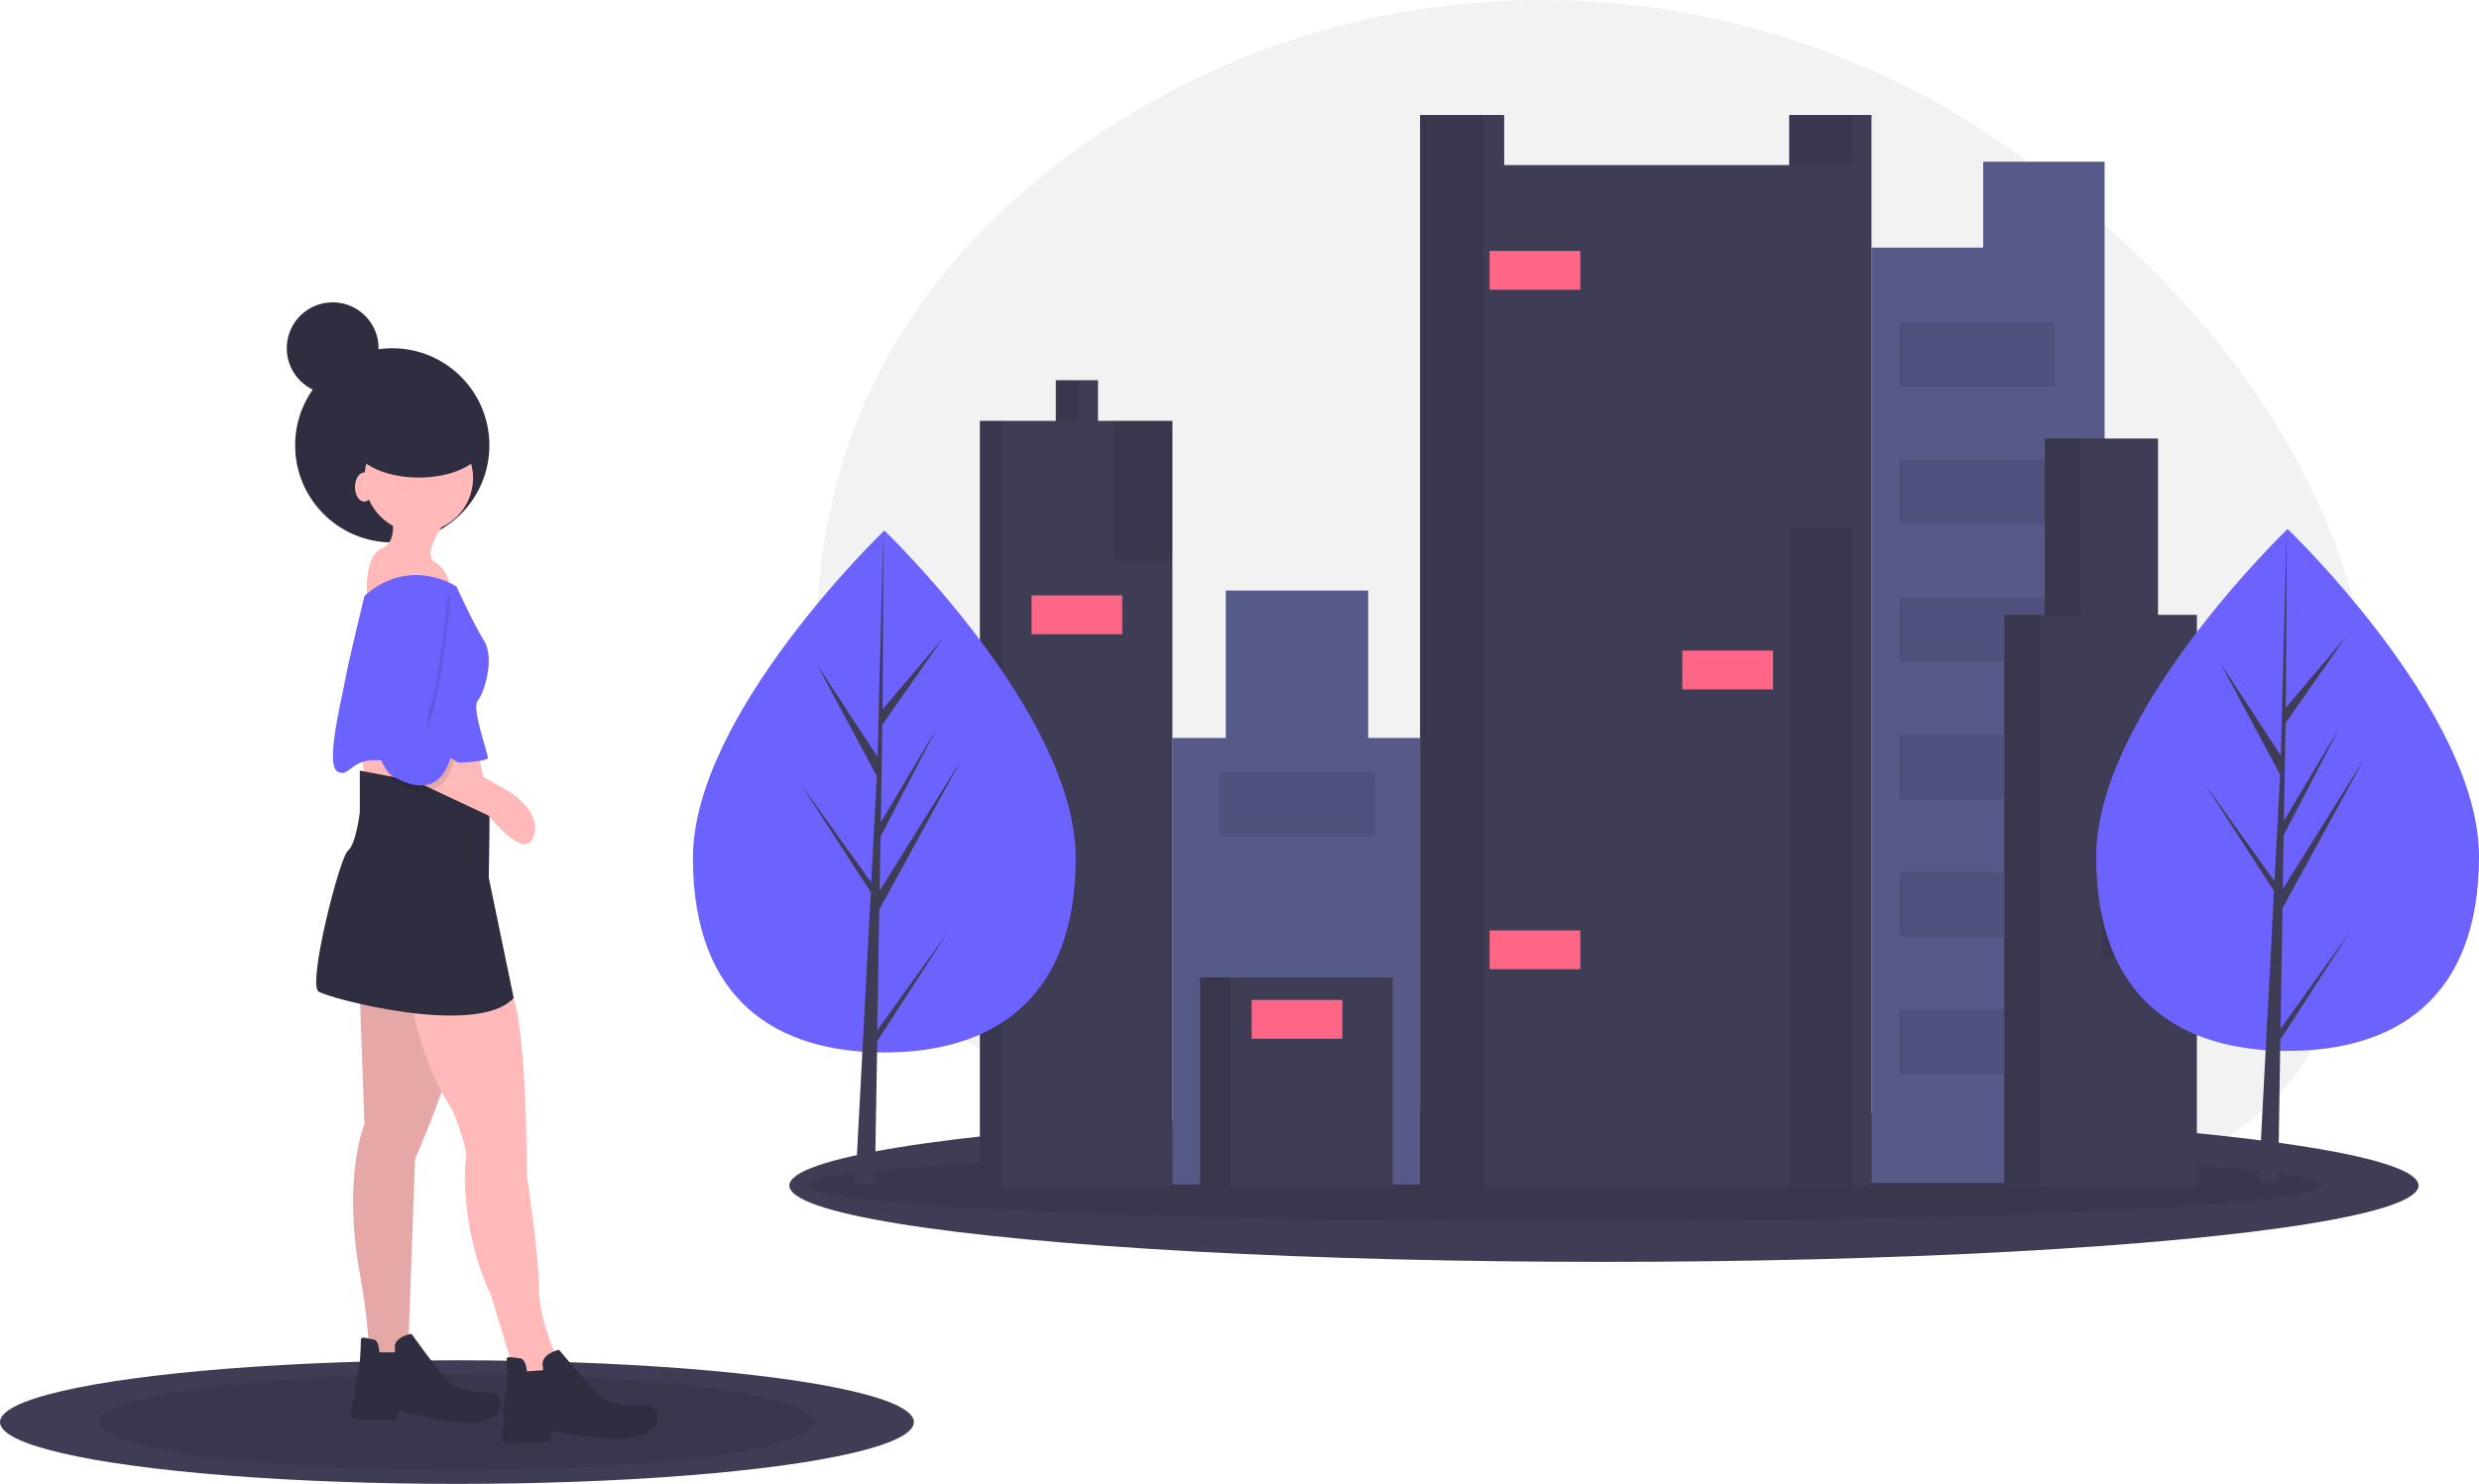 <?xml version="1.0" encoding="utf-8"?>
<!-- Generator: Adobe Illustrator 24.1.3, SVG Export Plug-In . SVG Version: 6.00 Build 0)  -->
<svg version="1.1" id="a74b504d-8f27-42fa-9c2d-377300434abb"
	 xmlns="http://www.w3.org/2000/svg" xmlns:xlink="http://www.w3.org/1999/xlink" x="0px" y="0px" width="1123px" height="672.4px"
	 viewBox="0 0 1123 672.4" style="enable-background:new 0 0 1123 672.4;" xml:space="preserve">
<style type="text/css">
	.st0{fill:#F2F2F2;}
	.st1{fill:#3F3D56;}
	.st2{opacity:0.1;enable-background:new    ;}
	.st3{fill:#575A89;}
	.st4{fill:#FF6584;}
	.st5{fill:#6C63FF;}
	.st6{fill:#2F2E41;}
	.st7{fill:#FFB9B9;}
</style>
<path class="st0" d="M923.6,77c-129-99.5-308.6-103.5-439.5-6.6c-69.2,51.2-122.9,129.6-113.1,249c3.5,42.2,13.1,76.8,27.1,105.2
	C454.8,539.5,687.9,535,700.9,535c8.4,0,16.8,0.2,25.2,0.6c29.4,1.3,58.6,5,87.4,11.1c41.1,8.6,93.3,12.9,140-3.4
	c7.9-2.7,15.6-6.1,23.1-10c25.7-13.6,54.4-26.7,71.2-59c12.6-24.3,21.8-54.7,26.2-92.6C1090.1,243.5,1009.6,143.3,923.6,77z"/>
<ellipse class="st1" cx="726.6" cy="537.2" rx="369" ry="34.6"/>
<ellipse class="st2" cx="708.6" cy="537.2" rx="343.2" ry="16.3"/>
<polygon class="st3" points="898.4,73.3 898.4,112.2 847.8,112.2 847.8,536 953.4,536 953.4,128.3 953.4,112.2 953.4,73.3 "/>
<polygon class="st3" points="619.8,334.4 619.8,267.6 555.3,267.6 555.3,334.4 531.1,334.4 531.1,536.7 643.3,536.7 643.3,334.4 "/>
<rect x="543.6" y="442.9" class="st1" width="87.3" height="94.6"/>
<rect x="543.6" y="442.9" class="st2" width="13.9" height="94.6"/>
<polygon class="st1" points="810.5,52.1 810.5,74.8 681.4,74.8 681.4,52.1 643.3,52.1 643.3,537.5 847.8,537.5 847.8,52.1 "/>
<rect x="810.5" y="52.1" class="st2" width="28.6" height="22.7"/>
<rect x="643.3" y="52.1" class="st2" width="28.6" height="485.4"/>
<polygon class="st1" points="497.4,190.7 497.4,172.3 478.3,172.3 478.3,190.7 443.9,190.7 443.9,537.5 531.1,537.5 531.1,190.7 "/>
<rect x="478.3" y="172.3" class="st2" width="10.3" height="18.3"/>
<rect x="443.9" y="190.7" class="st2" width="10.3" height="346.8"/>
<rect x="810.5" y="239" class="st2" width="28.6" height="298.4"/>
<rect x="504.7" y="190.7" class="st2" width="26.4" height="63.8"/>
<rect x="674.8" y="113.7" class="st4" width="41.1" height="17.6"/>
<rect x="762.1" y="294.8" class="st4" width="41.1" height="17.6"/>
<rect x="674.8" y="421.6" class="st4" width="41.1" height="17.6"/>
<rect x="467.3" y="269.8" class="st4" width="41.1" height="17.6"/>
<rect x="567" y="453.1" class="st4" width="41.1" height="17.6"/>
<rect x="552.4" y="349.8" class="st2" width="70.4" height="29.3"/>
<rect x="860.3" y="145.9" class="st2" width="70.4" height="29.3"/>
<rect x="860.3" y="208.2" class="st2" width="70.4" height="29.3"/>
<rect x="860.3" y="270.6" class="st2" width="70.4" height="29.3"/>
<rect x="860.3" y="332.9" class="st2" width="70.4" height="29.3"/>
<rect x="860.3" y="395.2" class="st2" width="70.4" height="29.3"/>
<rect x="860.3" y="457.5" class="st2" width="70.4" height="29.3"/>
<polygon class="st1" points="977.6,278.6 977.6,198.7 926.3,198.7 926.3,278.6 908,278.6 908,537.5 995.2,537.5 995.2,278.6 "/>
<rect x="926.3" y="198.7" class="st2" width="16.1" height="79.9"/>
<rect x="908" y="278.6" class="st2" width="16.1" height="258.8"/>
<rect x="952" y="408.4" class="st2" width="43.3" height="25.7"/>
<rect x="953.4" y="370.3" class="st4" width="41.1" height="17.6"/>
<path class="st5" d="M1123,388.1c0,65.3-38.8,88.1-86.7,88.1s-86.7-22.8-86.7-88.1s86.7-148.4,86.7-148.4S1123,322.7,1123,388.1z"/>
<polygon class="st1" points="1033.1,466.2 1034,411.5 1071,343.9 1034.1,402.9 1034.5,378.4 1060,329.4 1034.6,371.9 1034.6,371.9 
	1035.4,327.6 1062.6,288.7 1035.5,320.7 1035.9,239.6 1033.1,346.9 1033.3,342.5 1005.6,300.1 1032.9,351 1030.3,400.4 
	1030.2,399.1 998.2,354.4 1030.1,403.7 1029.8,409.9 1029.7,410 1029.8,410.5 1023.2,535.8 1032,535.8 1033,471.1 1064.8,421.9 "/>
<path class="st5" d="M487.3,388.8c0,65.3-38.8,88.1-86.7,88.1s-86.7-22.8-86.7-88.1s86.7-148.4,86.7-148.4S487.3,323.4,487.3,388.8z
	"/>
<polygon class="st1" points="397.4,466.9 398.3,412.2 435.3,344.6 398.5,403.6 398.9,379.1 424.3,330.1 399,372.6 399,372.6 
	399.7,328.4 427,289.4 399.8,321.4 400.2,240.3 397.4,347.7 397.7,343.2 369.9,300.8 397.2,351.7 394.6,401.1 394.6,399.8 
	362.6,355.1 394.5,404.4 394.1,410.6 394.1,410.7 394.1,411.2 387.5,536.5 396.3,536.5 397.4,471.8 429.2,422.6 "/>
<ellipse class="st1" cx="207" cy="644.4" rx="207" ry="28"/>
<ellipse class="st2" cx="207" cy="644.4" rx="162" ry="21.9"/>
<circle class="st6" cx="177.7" cy="201.8" r="44"/>
<circle class="st7" cx="189.7" cy="216.6" r="24.6"/>
<path class="st7" d="M176,229.5c0,0,6.3,15-3.3,19.2s-5.8,28.8-5.8,28.8l37.5-7.9c0,0,0-10.4-7.5-15c-7.5-4.6,10-25,10-25H176z"/>
<polygon class="st7" points="163.9,340.4 165.1,354.2 221.4,363.8 216,338.4 "/>
<path class="st7" d="M163,451l2.1,58.4c0,0-10,23.8-2.1,67.6s2.1,55.9,2.1,55.9l28.4,3.8l-1.7-16.3l-6.7-14.2l2.9-80.9
	c0,0,12.9-30,13.3-35.9s-0.8-48.4-0.8-48.4L163,451z"/>
<path class="st2" d="M163,451l2.1,58.4c0,0-10,23.8-2.1,67.6s2.1,55.9,2.1,55.9l28.4,3.8l-1.7-16.3l-6.7-14.2l2.9-80.9
	c0,0,12.9-30,13.3-35.9s-0.8-48.4-0.8-48.4L163,451z"/>
<path class="st6" d="M171.8,612.8c0,0,0-5.4-2.5-5.8s-5.8-1.7-5.8,0s-0.4,13.3-1.3,15s-2.5,7.9-1.3,10.4c0,0-3.8,9.6-0.8,10.4
	s19.6,0.8,19.6,0.8l0.8-4.6c0,0,37.1,11.7,45.1,1.3c0,0,3.8-7.5-2.9-9.2c0,0-15,0.4-20.4-5.8s-15.9-20.9-15.9-20.9s-8.3,1.3-7.5,6.7
	v1.7H171.8z"/>
<path class="st7" d="M186,452.2c0,0,4.2,29.2,18.8,50.5c0,0,7.5,17.5,6.3,22.9s-1.3,35,11.3,61.3l11.7,38.4l5.8,13.8l10,4.2
	l16.3,1.3l-9.2-19.2l-4.6-10c0,0-8.3-17.1-8.3-32.1s-5.4-50.5-5.4-50.5s0-80.1-8.8-85.1S186,452.2,186,452.2z"/>
<path class="st6" d="M167.2,350l-4.2-0.8V368c0,0-1.7,14.6-5.4,17.5s-18.4,60.5-13.3,63.8s72.2,20.9,88.4,2.9l-11.3-54.6
	c0,0,0.8-37.5,0-37.5S167.2,350,167.2,350z"/>
<path class="st5" d="M206.8,265.8c0,0-20.9-14.2-41.7,4.2c0,0-7.5,30.9-8.8,38.4c-1.3,7.5-9.2,38.4-3.3,41.3c5.8,2.9,5.8-7.1,20.9-5
	c15,2.1,47.1,1.3,47.1-1.3c0-2.5-7.5-22.5-4.6-25.9c2.9-3.3,7.9-19.2,2.9-27.1C214.4,282.5,206.8,265.8,206.8,265.8z"/>
<path class="st7" d="M179.7,350l41.7,19.6c0,0,16.7,21.3,20.4,9.2c3.8-12.1-12.5-20.9-12.5-20.9l-27.9-15.9l-21.7,7.1L179.7,350z"/>
<path class="st2" d="M182.6,269.9c0,0-23.8,73.4-2.1,85.1s25-10.4,25-10.4s-14.6-9.2-10-20.4c4.6-11.3,8.8-54.2,8.8-54.2
	L182.6,269.9z"/>
<path class="st5" d="M181.4,267.4c0,0-23.8,73.4-2.1,85.1c21.7,11.7,25-10.4,25-10.4s-14.6-9.2-10-20.4c4.6-11.3,8.8-54.2,8.8-54.2
	H181.4z"/>
<path class="st6" d="M238.7,621.4c0,0-0.4-5.7-3.1-5.9s-6.2-1.3-6.1,0.5s0.6,14-0.2,15.8s-2,8.5-0.5,11c0,0-3.2,10.3-0.1,11
	s20.6-0.6,20.6-0.6l0.5-4.9c0,0,39.8,9.4,47.3-2.2c0,0,3.4-8.2-3.8-9.4c0,0-15.7,1.6-21.9-4.5s-18.2-20.6-18.2-20.6s-8.6,2-7.3,7.6
	l0.1,1.7L238.7,621.4z"/>
<ellipse class="st6" cx="189.7" cy="200.6" rx="29.7" ry="15.8"/>
<ellipse class="st7" cx="165" cy="220.7" rx="4.2" ry="6.6"/>
<circle class="st6" cx="150.7" cy="157.8" r="20.8"/>
</svg>
